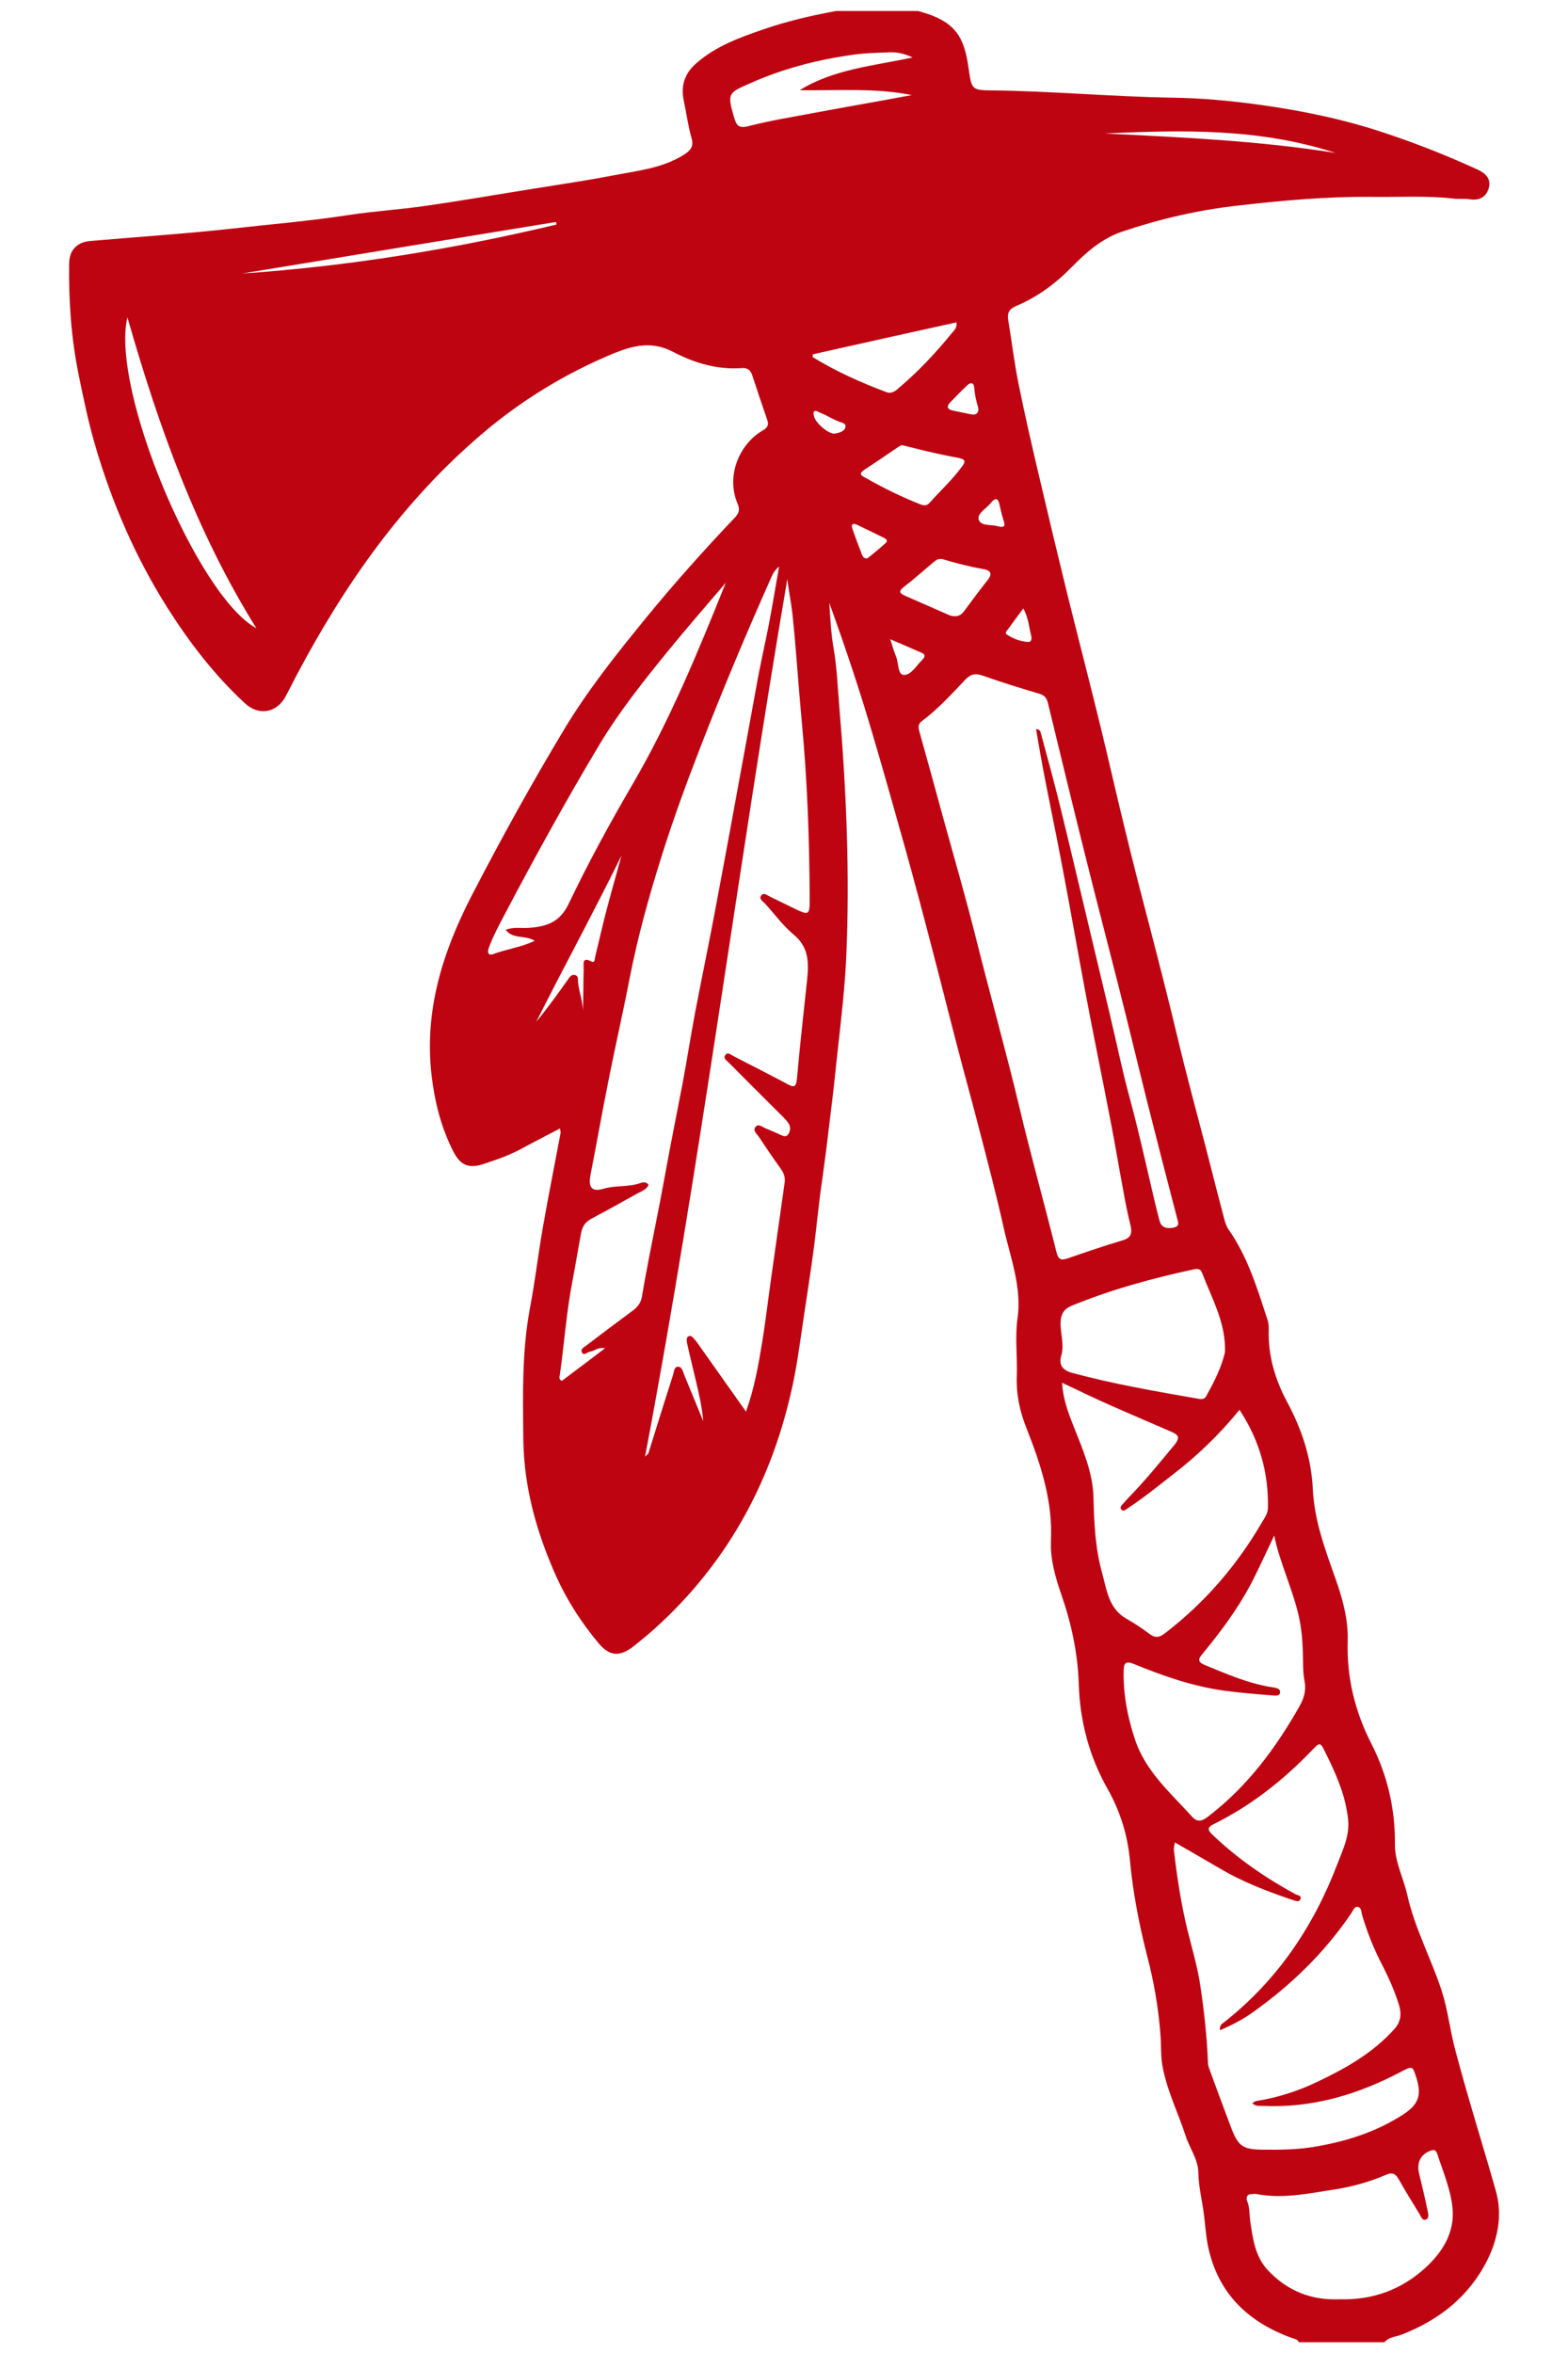 <?xml version="1.0" encoding="utf-8"?>
<!-- Generator: Adobe Illustrator 17.0.0, SVG Export Plug-In . SVG Version: 6.00 Build 0)  -->
<!DOCTYPE svg PUBLIC "-//W3C//DTD SVG 1.1//EN" "http://www.w3.org/Graphics/SVG/1.1/DTD/svg11.dtd">
<svg version="1.1" id="Capa_1" xmlns="http://www.w3.org/2000/svg" xmlns:xlink="http://www.w3.org/1999/xlink" x="0px" y="0px"
	 width="8px" height="12px" viewBox="0 0 8 12" enable-background="new 0 0 8 12" xml:space="preserve">
<g>
	<path fill="#BF0411" d="M4.683,0.056C4.779,0.082,4.869,0.118,4.91,0.218c0.019,0.046,0.027,0.096,0.034,0.145
		c0.013,0.091,0.018,0.097,0.11,0.098C5.363,0.464,5.67,0.493,5.978,0.498C6.129,0.5,6.281,0.514,6.431,0.535
		c0.217,0.03,0.432,0.075,0.64,0.145c0.159,0.053,0.315,0.115,0.468,0.185C7.58,0.884,7.61,0.913,7.595,0.962
		C7.58,1.008,7.545,1.024,7.496,1.016c-0.025-0.004-0.052,0-0.078-0.003c-0.14-0.016-0.28-0.007-0.421-0.009
		C6.771,1.002,6.545,1.022,6.32,1.048C6.118,1.07,5.919,1.116,5.726,1.181c-0.104,0.035-0.184,0.106-0.257,0.18
		C5.384,1.448,5.291,1.516,5.181,1.562C5.148,1.577,5.138,1.598,5.144,1.632c0.018,0.109,0.031,0.219,0.053,0.327
		c0.031,0.154,0.066,0.306,0.102,0.459c0.048,0.205,0.097,0.41,0.147,0.614C5.502,3.258,5.561,3.484,5.616,3.71
		c0.042,0.171,0.08,0.343,0.122,0.513c0.039,0.161,0.08,0.321,0.122,0.481c0.051,0.197,0.102,0.394,0.149,0.592
		c0.044,0.186,0.095,0.371,0.143,0.556c0.031,0.12,0.061,0.24,0.093,0.36C6.25,6.233,6.257,6.254,6.268,6.27
		c0.099,0.141,0.147,0.303,0.2,0.464C6.473,6.748,6.473,6.765,6.473,6.78C6.469,6.912,6.505,7.034,6.566,7.148
		C6.641,7.287,6.69,7.434,6.698,7.592c0.007,0.162,0.063,0.31,0.116,0.46c0.036,0.101,0.065,0.208,0.062,0.313
		C6.87,8.554,6.912,8.727,6.997,8.893c0.082,0.161,0.122,0.333,0.12,0.515C7.117,9.497,7.161,9.579,7.18,9.664
		c0.038,0.17,0.121,0.323,0.175,0.487c0.031,0.095,0.042,0.196,0.067,0.293c0.064,0.245,0.141,0.486,0.21,0.73
		c0.033,0.116,0.013,0.239-0.044,0.353c-0.094,0.186-0.245,0.304-0.436,0.379c-0.03,0.012-0.065,0.011-0.088,0.039
		c-0.146,0-0.291,0-0.437,0c-0.006-0.015-0.02-0.016-0.034-0.021c-0.228-0.082-0.382-0.231-0.431-0.475
		c-0.01-0.053-0.013-0.106-0.02-0.159c-0.009-0.07-0.027-0.139-0.028-0.21c-0.001-0.068-0.044-0.123-0.064-0.185
		c-0.039-0.121-0.098-0.236-0.12-0.364c-0.008-0.05-0.005-0.1-0.009-0.15c-0.01-0.14-0.034-0.277-0.07-0.413
		C5.811,9.81,5.78,9.65,5.765,9.488C5.753,9.359,5.716,9.239,5.652,9.125C5.558,8.96,5.51,8.779,5.504,8.59
		c-0.005-0.16-0.038-0.311-0.09-0.461c-0.03-0.087-0.056-0.178-0.052-0.269C5.372,7.655,5.31,7.468,5.237,7.283
		C5.202,7.196,5.184,7.108,5.188,7.014c0.003-0.095-0.01-0.192,0.003-0.286c0.024-0.164-0.036-0.313-0.07-0.466
		c-0.039-0.175-0.085-0.349-0.13-0.522C4.957,5.607,4.92,5.476,4.886,5.344c-0.042-0.16-0.082-0.321-0.124-0.481
		C4.716,4.685,4.669,4.508,4.62,4.332C4.565,4.136,4.51,3.94,4.452,3.744c-0.066-0.225-0.141-0.448-0.221-0.67
		C4.236,3.152,4.24,3.231,4.253,3.306c0.018,0.103,0.021,0.207,0.03,0.309c0.035,0.418,0.053,0.837,0.035,1.256
		C4.311,5.033,4.292,5.195,4.274,5.357c-0.01,0.087-0.018,0.175-0.029,0.263c-0.017,0.137-0.032,0.273-0.052,0.41
		c-0.016,0.109-0.026,0.22-0.04,0.33C4.136,6.487,4.116,6.615,4.097,6.742C4.079,6.865,4.063,6.988,4.034,7.109
		C3.925,7.579,3.7,7.982,3.339,8.307c-0.035,0.031-0.071,0.061-0.108,0.09C3.161,8.451,3.11,8.447,3.053,8.379
		C2.967,8.276,2.895,8.165,2.839,8.042c-0.1-0.223-0.166-0.454-0.169-0.701C2.668,7.119,2.662,6.897,2.703,6.676
		C2.73,6.536,2.746,6.393,2.771,6.252C2.799,6.094,2.83,5.937,2.86,5.779c0.001-0.006-0.001-0.013-0.003-0.024
		C2.795,5.788,2.735,5.818,2.676,5.85C2.611,5.887,2.541,5.912,2.471,5.935C2.391,5.962,2.348,5.944,2.31,5.867
		C2.25,5.747,2.218,5.62,2.202,5.485C2.163,5.152,2.26,4.85,2.41,4.561c0.148-0.286,0.304-0.568,0.47-0.844
		C2.999,3.52,3.142,3.34,3.288,3.161c0.147-0.18,0.301-0.353,0.461-0.521c0.019-0.02,0.028-0.039,0.015-0.069
		C3.699,2.419,3.781,2.259,3.889,2.197c0.022-0.013,0.036-0.026,0.026-0.054C3.889,2.068,3.864,1.993,3.839,1.917
		c-0.008-0.026-0.022-0.042-0.052-0.04C3.66,1.887,3.542,1.851,3.433,1.794c-0.105-0.055-0.2-0.033-0.299,0.007
		C2.887,1.903,2.662,2.04,2.459,2.213C2.055,2.557,1.758,2.981,1.512,3.446C1.494,3.481,1.476,3.517,1.457,3.552
		C1.412,3.636,1.32,3.652,1.25,3.587C1.096,3.445,0.969,3.28,0.857,3.104C0.693,2.846,0.572,2.567,0.486,2.273
		c-0.035-0.119-0.06-0.241-0.085-0.363C0.363,1.723,0.35,1.535,0.353,1.344C0.353,1.277,0.392,1.235,0.46,1.229
		c0.244-0.021,0.489-0.037,0.733-0.064c0.194-0.022,0.389-0.038,0.583-0.068C1.906,1.077,2.039,1.069,2.17,1.05
		c0.183-0.026,0.365-0.058,0.548-0.087c0.136-0.022,0.273-0.042,0.408-0.068C3.25,0.871,3.377,0.859,3.488,0.79
		c0.035-0.022,0.053-0.042,0.04-0.087C3.51,0.64,3.502,0.575,3.488,0.51C3.473,0.436,3.494,0.374,3.551,0.324
		C3.654,0.233,3.78,0.189,3.906,0.146c0.118-0.04,0.239-0.068,0.361-0.09C4.405,0.056,4.544,0.056,4.683,0.056z M5.286,3.718
		c0.02,0.003,0.021,0.01,0.023,0.016c0.034,0.126,0.069,0.252,0.1,0.379c0.05,0.204,0.098,0.409,0.147,0.614
		C5.592,4.878,5.628,5.029,5.664,5.18c0.033,0.138,0.061,0.277,0.098,0.413c0.041,0.15,0.075,0.301,0.11,0.452
		c0.014,0.06,0.028,0.121,0.044,0.181c0.01,0.036,0.037,0.041,0.07,0.035C6.023,6.254,6.01,6.233,6.005,6.21
		C5.952,6.008,5.9,5.806,5.849,5.603C5.801,5.411,5.755,5.218,5.706,5.026C5.65,4.805,5.592,4.584,5.537,4.363
		c-0.065-0.26-0.128-0.52-0.191-0.78C5.339,3.558,5.328,3.546,5.303,3.538C5.205,3.509,5.108,3.479,5.012,3.445
		C4.975,3.432,4.951,3.439,4.925,3.466c-0.07,0.074-0.139,0.15-0.221,0.211C4.682,3.693,4.685,3.71,4.691,3.732
		c0.042,0.15,0.083,0.299,0.124,0.449C4.871,4.384,4.93,4.587,4.981,4.791C5.052,5.075,5.132,5.358,5.2,5.643
		c0.059,0.248,0.128,0.494,0.19,0.742c0.009,0.037,0.022,0.045,0.056,0.033c0.093-0.032,0.186-0.064,0.28-0.092
		C5.771,6.314,5.777,6.289,5.768,6.25C5.754,6.193,5.742,6.135,5.732,6.077C5.709,5.956,5.689,5.833,5.665,5.711
		C5.623,5.493,5.578,5.275,5.537,5.057C5.496,4.838,5.458,4.618,5.416,4.399C5.381,4.214,5.341,4.031,5.308,3.846
		C5.301,3.805,5.293,3.763,5.286,3.718z M6.224,10.354c-0.002-0.026,0.01-0.032,0.019-0.039c0.272-0.213,0.458-0.488,0.58-0.808
		c0.028-0.073,0.064-0.145,0.055-0.229C6.865,9.155,6.816,9.046,6.762,8.937c-0.026-0.053-0.027-0.054-0.07-0.009
		c-0.146,0.152-0.31,0.281-0.5,0.375C6.162,9.318,6.159,9.331,6.184,9.355C6.311,9.477,6.455,9.576,6.609,9.66
		c0.011,0.006,0.033,0.006,0.026,0.025c-0.006,0.017-0.023,0.01-0.036,0.006c-0.13-0.044-0.257-0.092-0.375-0.162
		c-0.075-0.044-0.151-0.087-0.23-0.133C5.992,9.413,5.988,9.424,5.989,9.433c0.016,0.137,0.036,0.273,0.069,0.408
		c0.024,0.097,0.053,0.194,0.067,0.292c0.019,0.128,0.033,0.257,0.038,0.386c0,0.012,0.004,0.024,0.008,0.035
		c0.036,0.099,0.073,0.198,0.11,0.296c0.036,0.095,0.059,0.112,0.161,0.113c0.095,0.001,0.189,0,0.284-0.018
		c0.155-0.028,0.302-0.076,0.434-0.162c0.078-0.051,0.093-0.098,0.068-0.181c-0.021-0.069-0.02-0.068-0.086-0.033
		c-0.218,0.114-0.448,0.182-0.697,0.171c-0.018-0.001-0.037,0.004-0.056-0.014c0.009-0.005,0.014-0.01,0.02-0.011
		c0.108-0.017,0.212-0.05,0.31-0.097c0.146-0.069,0.286-0.148,0.396-0.271c0.033-0.037,0.036-0.078,0.023-0.121
		c-0.022-0.071-0.052-0.139-0.086-0.205C7.01,9.941,6.976,9.856,6.95,9.768c-0.005-0.016-0.003-0.04-0.022-0.043
		C6.908,9.722,6.903,9.746,6.893,9.759c-0.135,0.199-0.304,0.363-0.499,0.502C6.343,10.298,6.287,10.327,6.224,10.354z M3.806,7.199
		c0.043-0.119,0.063-0.235,0.082-0.35c0.019-0.116,0.032-0.232,0.049-0.349c0.022-0.156,0.044-0.311,0.066-0.467
		c0.004-0.025-0.002-0.047-0.017-0.069C3.947,5.91,3.909,5.854,3.872,5.798c-0.01-0.015-0.032-0.031-0.018-0.05
		c0.015-0.02,0.034-0.001,0.051,0.006c0.024,0.01,0.048,0.02,0.072,0.031c0.014,0.006,0.03,0.017,0.043,0.002
		C4.032,5.771,4.035,5.75,4.025,5.732C4.017,5.718,4.004,5.705,3.992,5.693C3.901,5.602,3.81,5.512,3.72,5.421
		C3.71,5.41,3.686,5.398,3.702,5.379C3.714,5.364,3.73,5.38,3.744,5.387C3.835,5.434,3.926,5.48,4.016,5.528
		C4.05,5.547,4.062,5.545,4.066,5.502C4.081,5.333,4.1,5.164,4.118,4.996c0.009-0.086,0.009-0.166-0.069-0.23
		C3.995,4.721,3.952,4.662,3.905,4.61C3.894,4.598,3.871,4.585,3.883,4.568c0.012-0.019,0.031-0.002,0.046,0.005
		c0.044,0.021,0.087,0.043,0.131,0.064c0.066,0.031,0.071,0.028,0.071-0.046C4.13,4.284,4.119,3.978,4.09,3.673
		C4.073,3.492,4.062,3.311,4.043,3.13C4.036,3.071,4.024,3.013,4.017,2.953C3.763,4.44,3.574,5.935,3.291,7.429
		c0.013-0.013,0.016-0.015,0.017-0.017c0.042-0.134,0.083-0.267,0.126-0.4C3.439,6.996,3.439,6.97,3.459,6.97
		c0.021,0,0.025,0.024,0.032,0.042c0.032,0.079,0.065,0.157,0.097,0.236C3.582,7.176,3.566,7.108,3.55,7.04
		C3.535,6.976,3.519,6.912,3.505,6.848C3.503,6.837,3.501,6.821,3.513,6.815C3.528,6.808,3.535,6.822,3.543,6.83
		c0.011,0.011,0.019,0.025,0.028,0.037C3.648,6.976,3.725,7.085,3.806,7.199z M3.975,2.889C3.948,2.912,3.942,2.93,3.934,2.947
		C3.808,3.23,3.688,3.515,3.576,3.804C3.503,3.992,3.433,4.182,3.373,4.375c-0.064,0.203-0.12,0.407-0.161,0.616
		C3.179,5.162,3.14,5.332,3.106,5.503C3.073,5.667,3.044,5.832,3.012,5.996C3.001,6.055,3.02,6.08,3.077,6.063
		c0.062-0.019,0.128-0.008,0.189-0.029c0.013-0.005,0.031-0.009,0.043,0.009C3.298,6.067,3.274,6.075,3.253,6.086
		C3.174,6.13,3.095,6.174,3.016,6.216C2.987,6.232,2.972,6.253,2.965,6.287C2.95,6.367,2.937,6.447,2.922,6.526
		C2.89,6.688,2.879,6.852,2.856,7.014C2.854,7.023,2.851,7.036,2.867,7.042c0.071-0.053,0.142-0.107,0.22-0.166
		C3.05,6.869,3.034,6.89,3.011,6.893C2.997,6.895,2.98,6.915,2.97,6.899C2.958,6.879,2.982,6.87,2.994,6.86
		c0.077-0.059,0.155-0.117,0.233-0.175c0.025-0.018,0.042-0.039,0.048-0.071c0.012-0.073,0.026-0.146,0.04-0.219
		c0.018-0.091,0.036-0.182,0.054-0.274C3.385,6.038,3.4,5.952,3.416,5.868c0.022-0.115,0.045-0.23,0.067-0.345
		c0.022-0.119,0.041-0.238,0.063-0.357c0.03-0.156,0.062-0.311,0.092-0.467c0.056-0.295,0.11-0.591,0.164-0.886
		c0.023-0.124,0.045-0.248,0.068-0.372c0.017-0.086,0.036-0.172,0.053-0.258C3.941,3.09,3.956,2.996,3.975,2.889z M6.324,7.19
		c-0.102,0.125-0.215,0.234-0.34,0.33C5.907,7.58,5.832,7.641,5.751,7.694c-0.01,0.007-0.022,0.017-0.031,0.003
		c-0.007-0.01,0.002-0.02,0.009-0.027C5.737,7.66,5.747,7.65,5.756,7.64C5.84,7.554,5.915,7.462,5.991,7.37
		C6.028,7.325,6.006,7.315,5.97,7.299c-0.1-0.043-0.2-0.086-0.3-0.13C5.587,7.132,5.505,7.093,5.419,7.052
		c0.004,0.08,0.03,0.15,0.057,0.218c0.047,0.119,0.1,0.238,0.103,0.367c0.003,0.13,0.009,0.259,0.044,0.385
		c0.024,0.087,0.033,0.182,0.125,0.234c0.041,0.023,0.08,0.049,0.117,0.077C5.894,8.355,5.915,8.351,5.943,8.33
		c0.202-0.155,0.365-0.343,0.493-0.562C6.45,7.744,6.468,7.721,6.469,7.692C6.473,7.511,6.426,7.345,6.324,7.19z M6.501,7.831
		c-0.042,0.088-0.08,0.173-0.123,0.255C6.311,8.21,6.227,8.323,6.138,8.431C6.12,8.453,6.102,8.472,6.144,8.49
		C6.257,8.537,6.37,8.586,6.492,8.605c0.017,0.003,0.041,0.005,0.039,0.026C6.529,8.653,6.503,8.647,6.488,8.646
		C6.409,8.64,6.329,8.633,6.251,8.623C6.089,8.601,5.935,8.548,5.785,8.486C5.748,8.471,5.734,8.477,5.733,8.518
		C5.73,8.638,5.752,8.754,5.79,8.869c0.054,0.165,0.182,0.274,0.293,0.397c0.028,0.031,0.054,0.019,0.081-0.002
		C6.363,9.112,6.509,8.916,6.631,8.7c0.022-0.039,0.034-0.08,0.025-0.125C6.646,8.524,6.649,8.472,6.647,8.42
		C6.645,8.361,6.64,8.303,6.627,8.245C6.596,8.105,6.531,7.975,6.501,7.831z M6.834,11.726c0.172,0.005,0.318-0.05,0.44-0.162
		c0.087-0.08,0.148-0.179,0.137-0.301c-0.009-0.096-0.048-0.187-0.078-0.278c-0.005-0.015-0.011-0.024-0.03-0.018
		c-0.054,0.018-0.076,0.059-0.063,0.117c0.015,0.062,0.03,0.124,0.043,0.187c0.004,0.016,0.01,0.04-0.007,0.048
		c-0.021,0.009-0.026-0.017-0.035-0.03c-0.035-0.057-0.071-0.115-0.104-0.174c-0.016-0.027-0.03-0.039-0.065-0.024
		c-0.086,0.037-0.176,0.062-0.269,0.076c-0.13,0.02-0.261,0.048-0.394,0.022c-0.005-0.001-0.01,0-0.016,0
		c-0.028-0.001-0.039,0.013-0.029,0.039c0.013,0.033,0.01,0.068,0.015,0.102c0.013,0.087,0.024,0.175,0.087,0.245
		C6.568,11.685,6.692,11.732,6.834,11.726z M3.703,2.972c-0.1,0.117-0.201,0.233-0.298,0.352c-0.122,0.15-0.243,0.302-0.344,0.469
		C2.89,4.078,2.73,4.369,2.575,4.663c-0.03,0.057-0.06,0.113-0.082,0.173C2.485,4.861,2.494,4.874,2.516,4.866
		C2.584,4.84,2.657,4.832,2.728,4.798C2.68,4.767,2.618,4.792,2.58,4.742c0.041-0.016,0.079-0.007,0.116-0.01
		c0.089-0.006,0.159-0.026,0.205-0.122c0.1-0.209,0.211-0.413,0.328-0.613C3.419,3.671,3.562,3.323,3.703,2.972z M6.25,6.894
		c0-0.014,0-0.017,0-0.021C6.248,6.734,6.18,6.615,6.132,6.489c-0.006-0.016-0.02-0.02-0.039-0.016
		C5.88,6.519,5.67,6.576,5.468,6.659C5.43,6.674,5.413,6.7,5.411,6.742c-0.002,0.057,0.02,0.113,0.004,0.17
		c-0.014,0.048,0.004,0.076,0.057,0.09C5.68,7.058,5.893,7.095,6.105,7.132c0.017,0.003,0.038,0.008,0.048-0.01
		C6.195,7.047,6.234,6.97,6.25,6.894z M4.652,0.485C4.467,0.447,4.274,0.463,4.08,0.46c0.175-0.108,0.377-0.124,0.576-0.167
		c-0.04-0.019-0.078-0.028-0.118-0.026C4.469,0.269,4.401,0.271,4.332,0.282c-0.174,0.026-0.341,0.07-0.501,0.141
		c-0.113,0.05-0.122,0.05-0.088,0.168c0.016,0.056,0.027,0.065,0.085,0.05C3.88,0.628,3.932,0.617,3.984,0.607
		c0.112-0.021,0.224-0.041,0.337-0.062C4.433,0.525,4.545,0.505,4.652,0.485z M0.65,1.618C0.563,1.983,1.006,3.04,1.308,3.204
		C1.002,2.713,0.81,2.178,0.65,1.618z M4.147,1.807c0,0.005-0.001,0.009-0.001,0.014C4.265,1.894,4.392,1.951,4.523,2
		c0.025,0.009,0.043-0.004,0.06-0.019C4.684,1.896,4.774,1.8,4.857,1.698C4.869,1.684,4.884,1.671,4.88,1.644
		C4.635,1.698,4.391,1.752,4.147,1.807z M4.601,2.27C4.597,2.272,4.589,2.275,4.582,2.28C4.525,2.319,4.468,2.358,4.41,2.396
		c-0.035,0.023-0.01,0.032,0.008,0.042c0.09,0.051,0.183,0.097,0.28,0.135C4.717,2.58,4.731,2.578,4.744,2.563
		C4.799,2.501,4.861,2.445,4.91,2.377c0.019-0.026,0.012-0.035-0.017-0.041C4.84,2.326,4.788,2.315,4.736,2.303
		C4.692,2.293,4.649,2.281,4.601,2.27z M4.863,3.142c0.029,0.003,0.043-0.008,0.055-0.024C4.958,3.064,4.998,3.01,5.04,2.957
		c0.029-0.037,0.006-0.05-0.024-0.055C4.946,2.89,4.878,2.872,4.81,2.852C4.79,2.847,4.777,2.855,4.763,2.867
		c-0.05,0.042-0.099,0.086-0.151,0.126C4.584,3.014,4.588,3.025,4.617,3.038c0.076,0.033,0.152,0.067,0.228,0.1
		C4.852,3.141,4.861,3.142,4.863,3.142z M3.171,4.363C3.031,4.648,2.879,4.927,2.736,5.211c0.058-0.07,0.11-0.143,0.162-0.216
		c0.009-0.013,0.019-0.028,0.037-0.022c0.017,0.005,0.013,0.022,0.014,0.036C2.955,5.063,2.977,5.114,2.973,5.17
		c0.004-0.078,0.003-0.156,0.005-0.234c0-0.018-0.009-0.058,0.038-0.033c0.02,0.011,0.018-0.013,0.021-0.025
		c0.019-0.077,0.036-0.154,0.056-0.231C3.118,4.552,3.145,4.458,3.171,4.363z M2.84,1.145C2.839,1.141,2.838,1.136,2.837,1.132
		C2.303,1.219,1.769,1.307,1.235,1.395C1.777,1.358,2.312,1.271,2.84,1.145z M6.814,0.78C6.429,0.654,6.034,0.662,5.637,0.681
		C6.03,0.7,6.424,0.718,6.814,0.78z M4.419,2.848c0.003-0.001,0.007-0.001,0.01-0.003C4.46,2.82,4.491,2.795,4.52,2.768
		C4.53,2.759,4.523,2.75,4.512,2.744c-0.047-0.023-0.093-0.046-0.14-0.068c-0.021-0.01-0.031-0.001-0.023,0.021
		c0.014,0.041,0.029,0.081,0.045,0.121C4.398,2.83,4.402,2.846,4.419,2.848z M4.542,3.26c0.012,0.037,0.019,0.063,0.03,0.089
		C4.585,3.381,4.58,3.44,4.61,3.442c0.037,0.003,0.064-0.046,0.093-0.074c0.004-0.004,0.007-0.008,0.01-0.012
		C4.72,3.346,4.717,3.335,4.706,3.331C4.655,3.308,4.603,3.286,4.542,3.26z M4.959,2.114c0.028,0.003,0.038-0.016,0.03-0.042
		c-0.009-0.03-0.016-0.06-0.018-0.091C4.97,1.954,4.956,1.945,4.935,1.965c-0.03,0.028-0.059,0.058-0.088,0.088
		C4.832,2.068,4.83,2.085,4.854,2.092C4.888,2.1,4.922,2.106,4.959,2.114z M5.221,3.103C5.193,3.141,5.167,3.175,5.142,3.21
		C5.136,3.218,5.125,3.229,5.137,3.236c0.033,0.022,0.07,0.036,0.11,0.038c0.014,0.001,0.018-0.016,0.015-0.028
		C5.25,3.2,5.248,3.152,5.221,3.103z M5.088,2.683c0.036,0.01,0.041,0,0.034-0.023C5.113,2.632,5.106,2.604,5.1,2.575
		c-0.008-0.038-0.023-0.037-0.045-0.01C5.033,2.594,4.982,2.619,4.994,2.652C5.006,2.684,5.062,2.675,5.088,2.683z M4.163,2.095
		C4.146,2.097,4.151,2.108,4.152,2.118c0.003,0.035,0.077,0.1,0.11,0.093c0.02-0.004,0.049-0.011,0.052-0.036
		c0.002-0.018-0.024-0.02-0.039-0.027C4.252,2.138,4.231,2.127,4.21,2.116C4.194,2.109,4.178,2.102,4.163,2.095z"/>
</g>
</svg>
